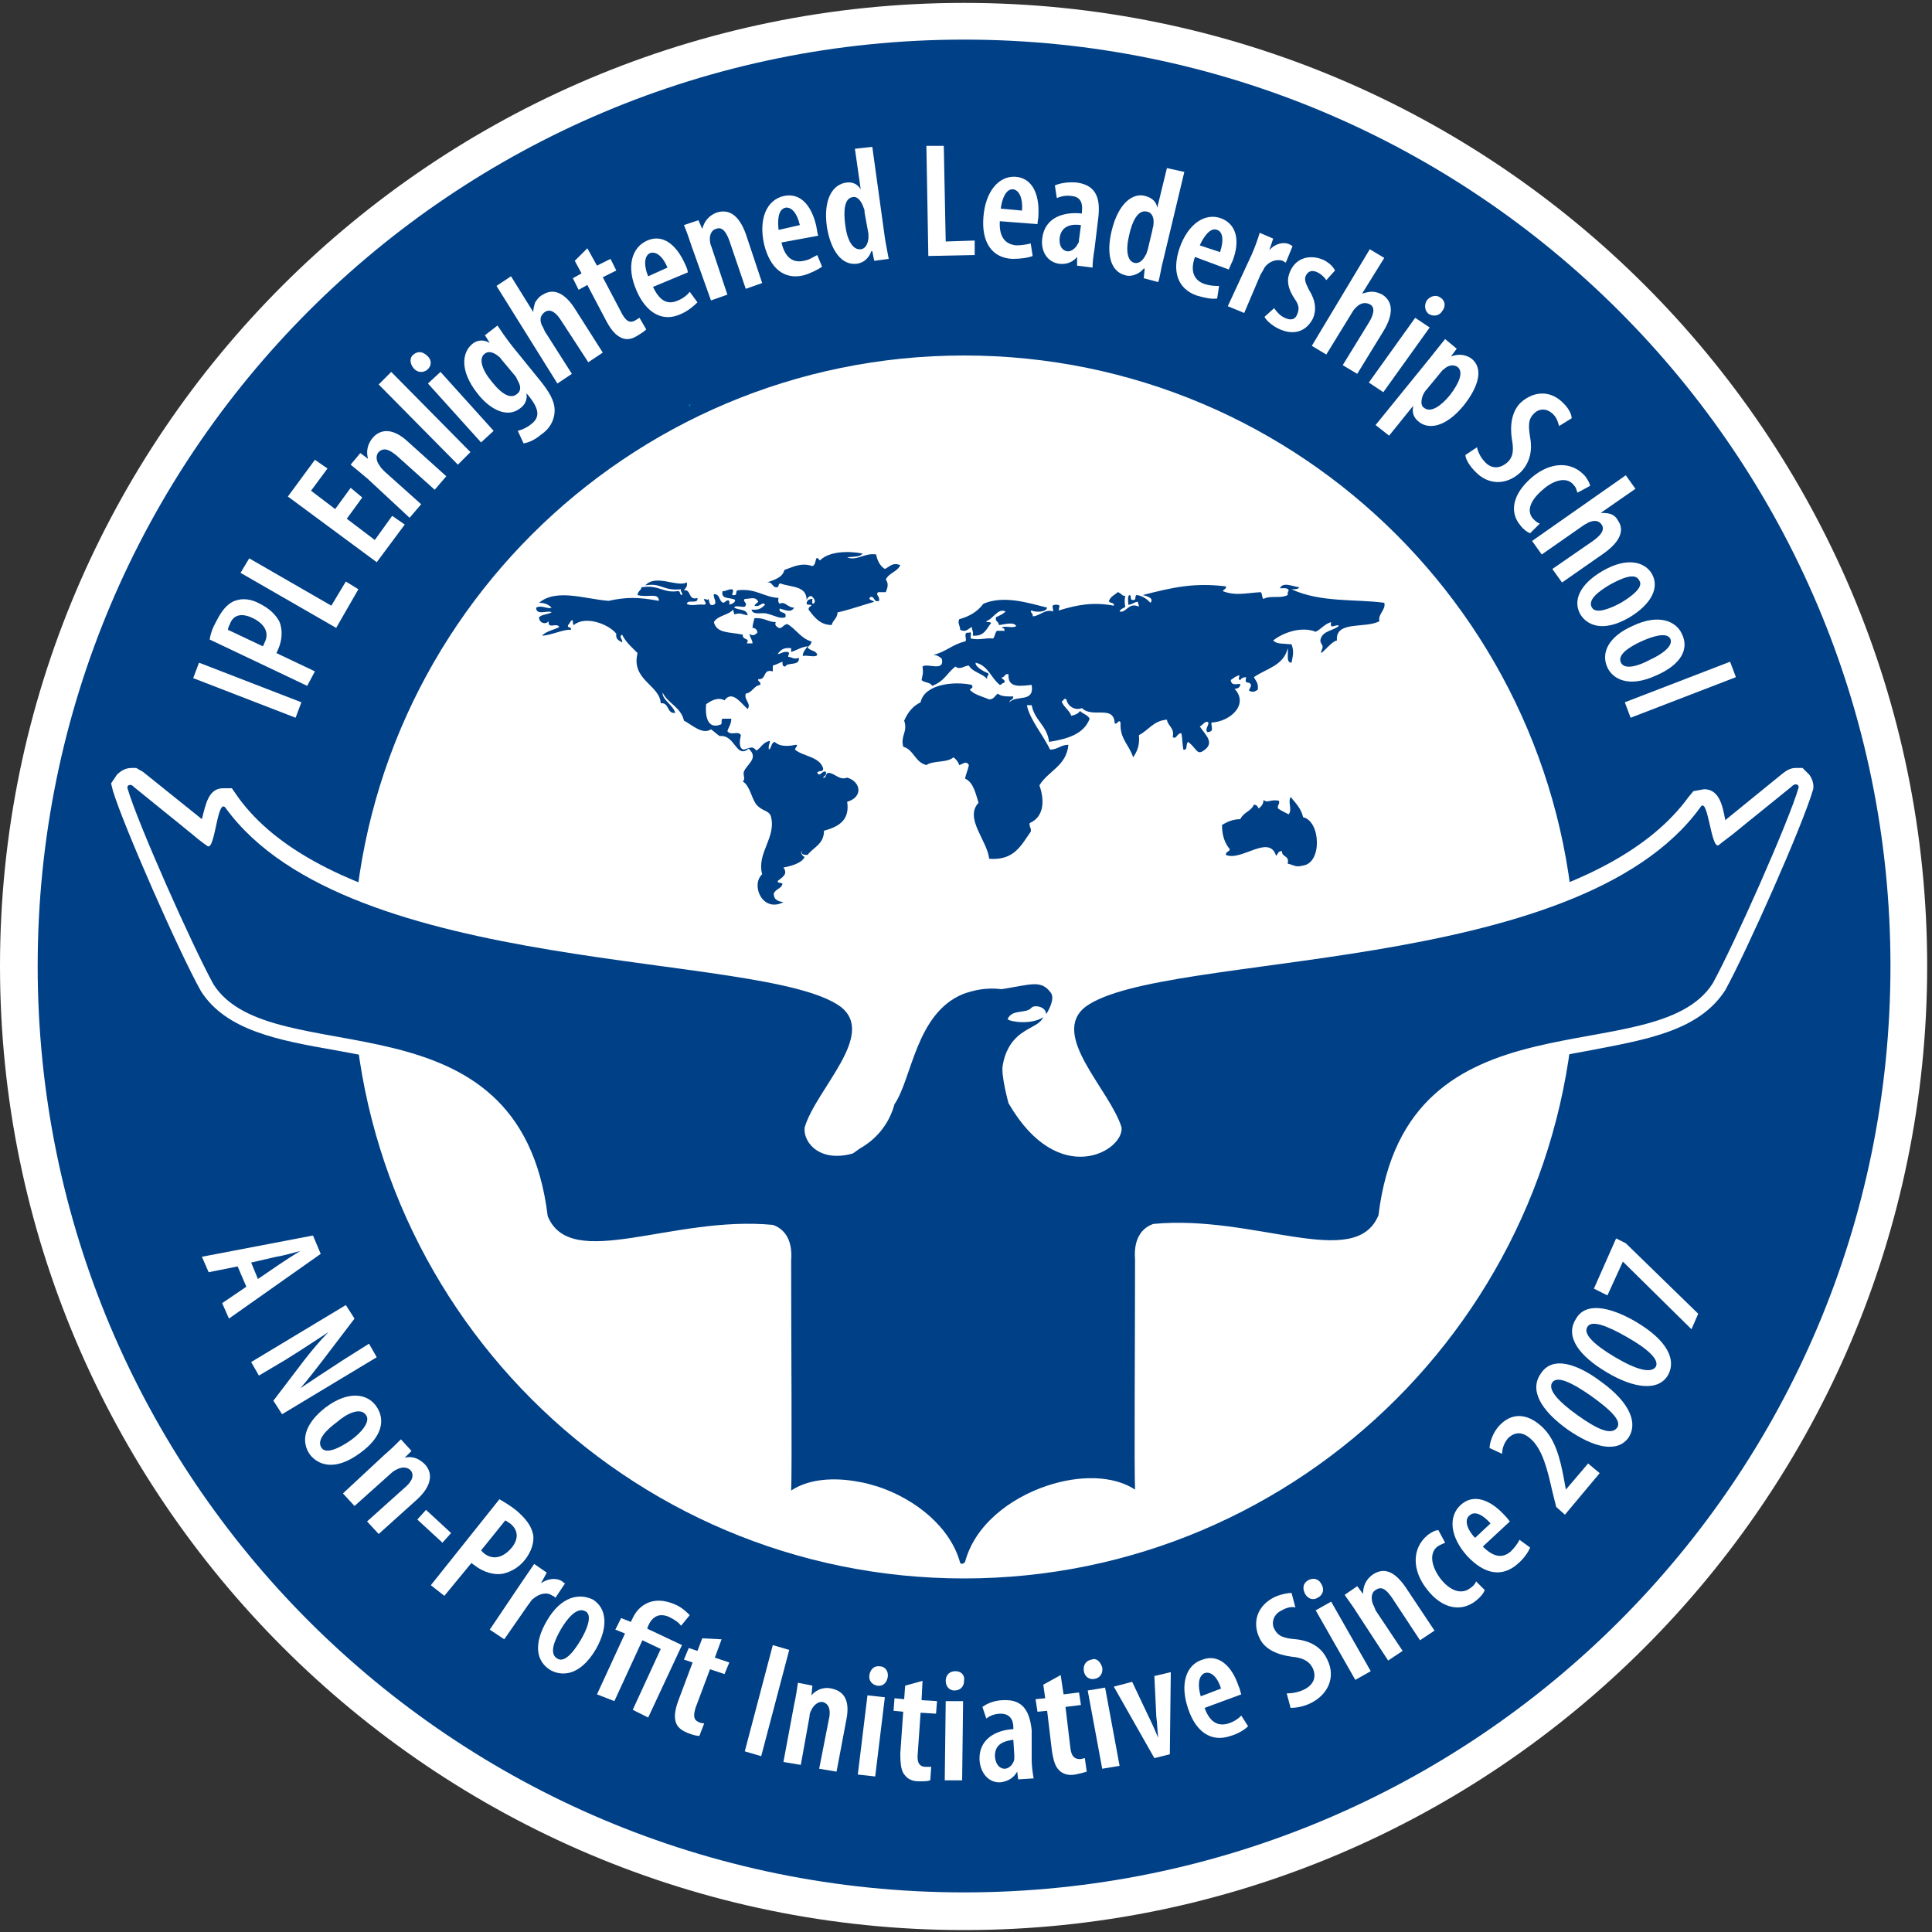 <?xml version="1.0" encoding="utf-8"?>
<!-- Generator: Adobe Illustrator 28.0.0, SVG Export Plug-In . SVG Version: 6.00 Build 0)  -->
<svg version="1.1" id="Layer_1" xmlns="http://www.w3.org/2000/svg" xmlns:xlink="http://www.w3.org/1999/xlink" x="0px" y="0px"
	 viewBox="0 0 200 200" style="enable-background:new 0 0 200 200;" xml:space="preserve">
<rect x="0" y="0" width="200" height="200" fill="#333333" stroke="none"/>
<style type="text/css">
	.st0{fill-rule:evenodd;clip-rule:evenodd;fill:#FFFFFF;}
	.st1{fill-rule:evenodd;clip-rule:evenodd;fill:#004087;}
	.st2{fill:#0088A4;}
	.st3{fill:#FFFFFF;}
	.st4{fill:#004087;}
</style>
<g>
	<path class="st0" d="M99.8,199.8C44.8,199.8,0,155,0,100C0,45,44.8,0.3,99.8,0.3S199.5,45,199.5,100
		C199.5,155,154.8,199.8,99.8,199.8z"/>
	<ellipse transform="matrix(0.707 -0.707 0.707 0.707 -41.508 99.838)" class="st0" cx="99.8" cy="100" rx="95.9" ry="95.9"/>
	<path class="st1" d="M99.8,4.1c-53,0-95.9,42.9-95.9,95.9s42.9,95.9,95.9,95.9s95.9-42.9,95.9-95.9S152.7,4.1,99.8,4.1z
		 M99.8,163.4c-35,0-63.3-28.4-63.3-63.3c0-35,28.4-63.3,63.3-63.3c35,0,63.3,28.4,63.3,63.3C163.1,135,134.7,163.4,99.8,163.4z"/>
	<path class="st2" d="M71.4,42.2c0-0.1,0-0.2,0.1-0.3c-0.1,0-0.1,0-0.2,0C71.4,42,71.4,42.1,71.4,42.2
		C71.4,42.2,71.4,42.2,71.4,42.2C71.4,42.3,71.4,42.2,71.4,42.2"/>
	<g>
		<g>
			<path class="st3" d="M24.6,131.1l-3,0.6l-0.7-1.6l11.5-2.2l0.8,1.9l-9.5,6.7l-0.7-1.6l2.5-1.7L24.6,131.1z M26.7,132.4l2.2-1.5
				c0.6-0.4,1.5-1,2.2-1.4l0,0c-0.8,0.2-1.8,0.5-2.5,0.6l-2.6,0.6L26.7,132.4z"/>
			<path class="st3" d="M26,141l9.8-5.9l0.9,1.4l-3.2,4.2c-0.7,0.9-1.6,2.1-2.4,3l0,0c1.2-0.8,2.7-1.8,4.4-2.9l2.7-1.7l0.8,1.4
				l-9.8,5.9l-0.9-1.4l3.2-4.2c0.7-0.9,1.6-2,2.5-2.9l0,0c-1.1,0.7-2.4,1.6-4.5,2.9l-2.7,1.6L26,141z"/>
			<path class="st3" d="M37.3,150.4c-2.7,2-4.4,1.2-5.2,0.2c-1-1.4-0.6-3.2,1.6-4.9c2.4-1.8,4.3-1.4,5.2-0.2
				C40,147,39.5,148.8,37.3,150.4z M34.9,147.2c-1.1,0.8-2.2,1.9-1.6,2.7c0.5,0.7,2-0.1,3-0.8c1-0.7,2.1-1.9,1.6-2.6
				C37.3,145.6,35.8,146.4,34.9,147.2z"/>
			<path class="st3" d="M39.8,150.6c0.7-0.6,1.2-1.1,1.7-1.6l1.1,1.2l-0.7,0.7l0,0c0.8-0.2,1.5,0.1,2.1,0.7c0.9,1,0.6,2.3-0.8,3.6
				l-4,3.6l-1.2-1.3l3.9-3.5c0.6-0.5,1.1-1.2,0.6-1.8c-0.3-0.3-0.8-0.4-1.4-0.1c-0.2,0.1-0.4,0.2-0.6,0.4l-3.8,3.4l-1.2-1.3
				L39.8,150.6z"/>
			<path class="st3" d="M46.7,158.7l-0.9,1l-2.6-2.4l0.9-1L46.7,158.7z"/>
			<path class="st3" d="M51.7,155.2c0.5,0.3,1.2,0.7,1.8,1.2c0.9,0.8,1.5,1.5,1.7,2.5c0.1,0.8-0.2,1.7-0.8,2.5
				c-0.7,0.9-1.5,1.3-2.3,1.5c-1,0.2-2.1-0.2-2.9-0.8c-0.1-0.1-0.3-0.2-0.4-0.3l-2.8,3.4l-1.4-1.1L51.7,155.2z M49.8,160.5
				c0.1,0.1,0.2,0.2,0.3,0.3c0.9,0.7,1.9,0.5,2.8-0.5c0.7-0.8,0.9-1.8-0.1-2.6c-0.2-0.1-0.4-0.3-0.5-0.3L49.8,160.5z"/>
			<path class="st3" d="M54,163.8c0.4-0.6,0.9-1.3,1.3-1.9l1.3,0.9l-0.6,1.1l0,0c0.7-0.5,1.6-0.6,2.2-0.2c0.1,0.1,0.2,0.2,0.3,0.2
				l-1,1.5c-0.1-0.1-0.2-0.2-0.3-0.2c-0.5-0.4-1.3-0.3-2,0.3c-0.2,0.1-0.3,0.4-0.5,0.6l-2.5,3.6l-1.5-1L54,163.8z"/>
			<path class="st3" d="M61.7,170.7c-1.7,2.9-3.6,2.8-4.7,2.2c-1.5-0.9-1.8-2.7-0.4-5.1c1.5-2.6,3.4-2.9,4.8-2.2
				C62.8,166.5,63,168.4,61.7,170.7z M58.1,168.6c-0.7,1.2-1.3,2.6-0.4,3.1c0.8,0.5,1.8-0.9,2.4-1.9c0.6-1,1.3-2.6,0.5-3
				C59.7,166.3,58.7,167.6,58.1,168.6z"/>
			<path class="st3" d="M61.8,175.4l2.9-6.3l-1-0.4l0.6-1.2l1,0.4l0.2-0.4c0.5-1.1,1.9-2.5,4.4-1.4c0.7,0.3,1.2,0.8,1.5,1.1
				l-0.9,1.1c-0.2-0.3-0.6-0.6-1.2-0.9c-1.1-0.5-1.8,0-2.2,0.9l-0.1,0.3l3.6,1.7l-3.5,7.5l-1.6-0.8l2.9-6.3l-1.9-0.9l-2.9,6.3
				L61.8,175.4z"/>
			<path class="st3" d="M74.7,169.7l-0.7,1.9l1.5,0.5l-0.5,1.2l-1.5-0.5l-1.5,4c-0.3,1-0.1,1.3,0.4,1.5c0.2,0.1,0.4,0.1,0.5,0.1
				l-0.5,1.3c-0.3,0-0.7-0.1-1.2-0.3c-0.5-0.2-1-0.5-1.2-1c-0.2-0.5-0.2-1.2,0.2-2.3l1.5-4l-0.9-0.3l0.5-1.2l0.9,0.3l0.5-1.3
				L74.7,169.7z"/>
			<path class="st3" d="M81.7,170.8l-2.9,11l-1.7-0.5l2.9-11L81.7,170.8z"/>
			<path class="st3" d="M82.2,176.5c0.2-0.9,0.3-1.6,0.4-2.3l1.5,0.3l-0.1,1l0,0c0.5-0.6,1.3-0.9,2.1-0.7c1.4,0.3,1.9,1.4,1.5,3.3
				l-1,5.3l-1.8-0.3l1-5.1c0.2-0.8,0.1-1.6-0.6-1.8c-0.4-0.1-0.9,0.2-1.2,0.8c-0.1,0.2-0.2,0.4-0.2,0.7l-0.9,5l-1.8-0.3L82.2,176.5z
				"/>
			<path class="st3" d="M88.8,183.7l1-8.2l1.8,0.2l-1,8.2L88.8,183.7z M91.9,173.6c-0.1,0.6-0.5,1-1.1,0.9c-0.5-0.1-0.9-0.5-0.8-1.1
				c0.1-0.6,0.5-1,1.1-0.9C91.6,172.5,92,173,91.9,173.6z"/>
			<path class="st3" d="M95.5,174l-0.1,2l1.6,0.1l-0.1,1.3l-1.6-0.1l-0.3,4.3c-0.1,1,0.3,1.3,0.8,1.3c0.2,0,0.4,0,0.6,0l-0.1,1.4
				c-0.3,0.1-0.7,0.1-1.2,0.1c-0.6,0-1.1-0.2-1.4-0.6c-0.4-0.4-0.5-1.1-0.5-2.3l0.3-4.3l-1-0.1l0.1-1.3l1,0.1l0.1-1.4L95.5,174z"/>
			<path class="st3" d="M97.8,184.3l0.1-8.2l1.8,0l-0.1,8.2L97.8,184.3z M99.8,174c0,0.6-0.4,1-1,1c-0.5,0-0.9-0.4-0.9-1
				c0-0.6,0.4-1,1-1C99.5,173,99.9,173.4,99.8,174z"/>
			<path class="st3" d="M106.8,182.2c0,0.6,0.1,1.3,0.2,1.9l-1.6,0.1l-0.1-0.8l0,0c-0.4,0.7-1,1-1.7,1.1c-1.2,0.1-2.1-0.9-2.2-2.3
				c-0.1-2.1,1.6-3.1,3.5-3.2l0-0.2c0-0.8-0.4-1.4-1.3-1.4c-0.6,0-1.1,0.2-1.5,0.5l-0.4-1.2c0.4-0.3,1.2-0.7,2.2-0.7
				c2.1-0.1,2.7,1.3,2.9,3.1L106.8,182.2z M104.9,180.1c-0.7,0.1-2,0.3-1.9,1.8c0.1,0.9,0.6,1.2,1,1.2c0.4,0,0.9-0.4,1-1
				c0-0.1,0-0.3,0-0.4L104.9,180.1z"/>
			<path class="st3" d="M109.8,173.4l0.3,2l1.6-0.2l0.2,1.3l-1.6,0.2l0.5,4.2c0.1,1,0.5,1.2,1,1.2c0.2,0,0.4-0.1,0.5-0.1l0.2,1.4
				c-0.3,0.1-0.7,0.2-1.2,0.3c-0.6,0.1-1.1,0-1.5-0.3c-0.5-0.4-0.7-0.9-0.9-2.1l-0.5-4.2l-1,0.1l-0.2-1.3l1-0.1l-0.2-1.4
				L109.8,173.4z"/>
			<path class="st3" d="M114.1,172.6c0.1,0.6-0.2,1.1-0.8,1.2c-0.5,0.1-1-0.2-1.1-0.8c-0.1-0.6,0.2-1.1,0.8-1.2
				C113.5,171.6,113.9,172,114.1,172.6z M114.1,183.1l-1.5-8.1l1.8-0.3l1.5,8.1L114.1,183.1z"/>
			<path class="st3" d="M117.2,174.1l1.8,3.8c0.3,0.6,0.6,1.3,0.9,2l0,0c-0.1-0.8-0.1-1.5-0.2-2.2l-0.2-4.2l1.7-0.4l-0.1,8.5
				l-1.6,0.4l-4.2-7.4L117.2,174.1z"/>
			<path class="st3" d="M124.7,176.8c0.6,1.7,1.6,1.9,2.5,1.6c0.6-0.2,1-0.5,1.3-0.8l0.7,1.1c-0.4,0.4-1.1,0.8-1.8,1
				c-2,0.7-3.6-0.4-4.4-2.8c-0.9-2.6-0.2-4.6,1.5-5.1c1.6-0.6,3,0.6,3.7,2.7c0.2,0.4,0.2,0.7,0.3,0.9L124.7,176.8z M126.4,174.8
				c-0.4-1.3-1.1-1.8-1.7-1.6c-0.7,0.3-0.7,1.4-0.4,2.4L126.4,174.8z"/>
			<path class="st3" d="M133.2,175.3c0.5,0,1.2-0.1,1.8-0.4c1-0.5,1.3-1.3,0.9-2.2c-0.4-0.8-1.1-1.1-2.2-1.2
				c-1.5-0.2-2.8-0.8-3.3-1.9c-0.8-1.6-0.3-3.4,1.6-4.3c0.7-0.3,1.4-0.4,1.7-0.4l0.4,1.5c-0.4-0.1-0.9,0-1.4,0.3
				c-0.9,0.4-1.1,1.3-0.8,1.9c0.4,0.8,1,1,2.3,1.1c1.7,0.2,2.7,1,3.2,2.1c0.9,1.8,0.1,3.6-1.7,4.5c-0.8,0.4-1.6,0.5-2.1,0.5
				L133.2,175.3z"/>
			<path class="st3" d="M136.8,164c0.3,0.5,0.2,1.1-0.4,1.4c-0.5,0.3-1,0.1-1.3-0.4c-0.3-0.6-0.2-1.1,0.3-1.4
				C135.9,163.3,136.5,163.4,136.8,164z M140.3,173.9l-4.1-7.2l1.6-0.9l4.1,7.2L140.3,173.9z"/>
			<path class="st3" d="M140.5,167c-0.5-0.8-0.9-1.3-1.3-1.9l1.3-0.9l0.6,0.8l0,0c0-0.8,0.3-1.5,1-2c1.2-0.8,2.3-0.3,3.4,1.3l3,4.5
				l-1.5,1l-2.9-4.4c-0.5-0.7-1-1.3-1.7-0.8c-0.4,0.2-0.5,0.8-0.3,1.4c0.1,0.2,0.2,0.4,0.3,0.7l2.8,4.2l-1.5,1L140.5,167z"/>
			<path class="st3" d="M153.7,164.6c-0.1,0.3-0.4,0.7-0.9,1.1c-1.5,1.2-3.5,0.9-5.1-1.2c-1.5-1.9-1.6-4.2,0.1-5.6
				c0.4-0.3,0.8-0.5,1.1-0.5l0.7,1.3c-0.2,0.1-0.5,0.2-0.8,0.4c-0.9,0.7-0.6,2.1,0.3,3.3c1,1.3,2.2,1.7,3.1,1
				c0.3-0.2,0.5-0.4,0.6-0.7L153.7,164.6z"/>
			<path class="st3" d="M153.5,160.1c1.3,1.3,2.2,1.1,2.9,0.5c0.4-0.4,0.7-0.8,0.9-1.2l1.1,0.8c-0.2,0.5-0.7,1.2-1.3,1.7
				c-1.6,1.4-3.4,1.1-5.2-0.8c-1.8-2-2-4.1-0.7-5.3c1.3-1.2,3-0.6,4.5,1c0.3,0.3,0.5,0.6,0.6,0.7L153.5,160.1z M154.3,157.7
				c-0.9-1-1.7-1.3-2.2-0.8c-0.6,0.5-0.1,1.6,0.6,2.3L154.3,157.7z"/>
			<path class="st3" d="M162,156.8l-0.9-0.8l-0.4-1.6c-0.5-2.2-1-4.4-2.3-5.5c-0.8-0.7-1.6-0.7-2.3,0c-0.5,0.6-0.6,1.2-0.6,1.6
				l-1.3-0.6c0-0.5,0.3-1.5,0.9-2.2c1.4-1.6,3-1.3,4.3-0.2c1.6,1.3,2.1,3.5,2.5,5.6l0.2,1.1l0,0l2.3-2.7l1.2,1L162,156.8z"/>
			<path class="st3" d="M165.7,143c3.2,2.3,3.8,4.4,2.9,5.8c-1.2,1.7-3.7,1-6.3-0.8c-2.8-2-4-4.1-2.8-5.8
				C160.7,140.3,163.3,141.2,165.7,143z M163.3,146.5c2.1,1.5,3.5,2.1,4.1,1.3c0.5-0.7-0.6-1.8-2.7-3.3c-2-1.4-3.5-2.1-4-1.4
				C160.2,143.8,161.2,145,163.3,146.5z"/>
			<path class="st3" d="M169.3,136.8c3.4,2,4.2,4,3.4,5.5c-1,1.8-3.6,1.4-6.3-0.2c-2.9-1.7-4.4-3.7-3.3-5.5
				C164.1,134.7,166.7,135.3,169.3,136.8z M167.2,140.5c2.2,1.3,3.7,1.7,4.2,1c0.4-0.7-0.7-1.8-3-3.1c-2.1-1.2-3.7-1.8-4.1-1
				C163.9,138.1,165,139.2,167.2,140.5z"/>
			<path class="st3" d="M167.3,128.2l1,0.5l7.5,7.3l-0.7,1.6l-7.1-7l0,0l-1.6,3.5l-1.4-0.7L167.3,128.2z"/>
		</g>
	</g>
	<g>
		<path class="st3" d="M20.6,68.6l10.6,4.1l-0.6,1.6l-10.6-4.1L20.6,68.6z"/>
		<path class="st3" d="M21.7,66.2c0.1-0.6,0.3-1.2,0.7-1.9c0.5-1,1.1-1.8,1.9-2.1c0.8-0.3,1.7-0.2,2.6,0.3c1,0.5,1.6,1.1,2,1.8
			c0.4,0.9,0.3,2-0.1,2.9c-0.1,0.2-0.1,0.3-0.2,0.4l4,1.9L31.8,71L21.7,66.2z M27.2,66.9c0.1-0.1,0.1-0.2,0.2-0.4
			c0.5-1,0-1.9-1.2-2.5c-1-0.5-2-0.5-2.4,0.6c-0.1,0.2-0.2,0.4-0.2,0.6L27.2,66.9z"/>
		<path class="st3" d="M24.9,59.3l0.9-1.5l8.5,4.9l1.5-2.5l1.3,0.8l-2.3,4L24.9,59.3z"/>
		<path class="st3" d="M37.5,51.5l-1.6,2.2l2.9,2.2l1.8-2.5l1.3,0.9L39,58.2l-9.2-6.8l2.8-3.8l1.3,0.9l-1.7,2.3l2.5,1.9l1.6-2.2
			L37.5,51.5z"/>
		<path class="st3" d="M38.1,49.6c-0.7-0.6-1.2-1-1.8-1.5l1-1.2l0.8,0.6l0,0c-0.2-0.7-0.1-1.5,0.5-2.2c0.9-1,2.2-0.9,3.6,0.4l4,3.6
			l-1.2,1.4l-3.9-3.5c-0.6-0.5-1.3-1-1.9-0.4c-0.3,0.3-0.3,0.9,0.1,1.4c0.1,0.2,0.3,0.4,0.5,0.6l3.8,3.4l-1.2,1.4L38.1,49.6z"/>
		<path class="st3" d="M39.2,39.8l1.3-1.3l8.2,8.3l-1.3,1.3L39.2,39.8z"/>
		<path class="st3" d="M44.3,36.9c0.4,0.4,0.4,1-0.1,1.4c-0.4,0.3-1,0.3-1.4-0.2c-0.4-0.5-0.4-1.1,0-1.4
			C43.3,36.3,43.8,36.4,44.3,36.9z M49.8,45.8l-5.5-6.1l1.3-1.2l5.5,6.1L49.8,45.8z"/>
		<path class="st3" d="M56,39.5c1.2,1.5,1.5,2.4,1.4,3.3c-0.1,0.8-0.5,1.6-1.4,2.2c-0.6,0.5-1.2,0.8-1.8,0.9l-0.6-1.3
			c0.4-0.1,0.9-0.3,1.4-0.7c0.9-0.7,0.8-1.5-0.1-2.7l-0.4-0.5l0,0c0.1,0.6-0.1,1.2-0.7,1.6c-1.3,1-3.1,0.1-4.4-1.6
			c-1.8-2.3-1.6-4.2-0.5-5.1c0.6-0.5,1.3-0.4,1.8-0.1l0,0l-0.5-0.8l1.3-1c0.4,0.6,0.8,1.2,1.5,2.1L56,39.5z M51.9,37.2
			c-0.1-0.2-0.3-0.3-0.4-0.4c-0.4-0.3-0.9-0.5-1.3-0.2c-0.7,0.5-0.3,1.7,0.7,2.9c1.1,1.4,2,1.8,2.6,1.3c0.3-0.2,0.5-0.6,0.2-1.2
			c-0.1-0.2-0.2-0.4-0.3-0.6L51.9,37.2z"/>
		<path class="st3" d="M51.4,29.6l1.5-1l2.3,3.7l0,0c0-0.3,0.1-0.7,0.2-1c0.2-0.3,0.4-0.6,0.8-0.8c1.1-0.7,2.3-0.2,3.4,1.6l2.8,4.4
			l-1.5,1l-2.8-4.3c-0.5-0.8-1.1-1.3-1.7-0.9c-0.4,0.3-0.6,0.7-0.3,1.4c0.1,0.1,0.2,0.4,0.3,0.6l2.8,4.4l-1.5,1L51.4,29.6z"/>
		<path class="st3" d="M60.8,25.7l1,1.8l1.4-0.7l0.6,1.2l-1.4,0.7l2,3.8c0.5,0.9,0.9,0.9,1.3,0.7c0.2-0.1,0.3-0.2,0.5-0.3l0.7,1.2
			c-0.2,0.2-0.5,0.4-1,0.7c-0.5,0.3-1,0.4-1.5,0.2c-0.5-0.2-1-0.6-1.6-1.7l-2-3.8L59.9,30l-0.6-1.2l0.9-0.5l-0.7-1.3L60.8,25.7z"/>
		<path class="st3" d="M67.6,29.7c0.8,1.7,1.7,1.8,2.6,1.4c0.5-0.2,1-0.6,1.2-0.9l0.8,1.1c-0.4,0.4-1,0.9-1.7,1.2
			c-1.9,0.9-3.6-0.1-4.6-2.4c-1.1-2.5-0.5-4.5,1.1-5.2c1.6-0.7,3,0.4,3.9,2.4c0.2,0.4,0.3,0.7,0.3,0.9L67.6,29.7z M69.1,27.7
			c-0.5-1.2-1.2-1.7-1.8-1.5c-0.7,0.3-0.6,1.5-0.2,2.4L69.1,27.7z"/>
		<path class="st3" d="M71.6,25.5c-0.3-0.9-0.5-1.5-0.8-2.2l1.5-0.5l0.4,0.9l0,0c0.2-0.8,0.7-1.4,1.5-1.7c1.3-0.4,2.3,0.3,3,2.2
			l1.7,5.1l-1.7,0.6l-1.7-5c-0.3-0.8-0.7-1.5-1.4-1.2c-0.4,0.1-0.7,0.6-0.6,1.3c0,0.2,0.1,0.4,0.2,0.7l1.6,4.8l-1.7,0.6L71.6,25.5z"
			/>
		<path class="st3" d="M80.9,25.1c0.4,1.8,1.4,2.1,2.3,1.9c0.6-0.1,1-0.4,1.4-0.6l0.5,1.2c-0.4,0.3-1.2,0.7-1.9,0.9
			c-2.1,0.5-3.5-0.8-4.1-3.2c-0.6-2.7,0.3-4.6,2-5c1.7-0.4,2.9,0.9,3.4,3.1c0.1,0.5,0.1,0.7,0.2,1L80.9,25.1z M82.8,23.3
			c-0.3-1.3-0.9-1.9-1.5-1.8c-0.8,0.2-0.8,1.4-0.7,2.3L82.8,23.3z"/>
		<path class="st3" d="M90.3,15.2l1.3,9.4c0.1,0.7,0.3,1.6,0.4,2.2L90.5,27l-0.2-1l-0.1,0c-0.2,0.6-0.7,1.2-1.5,1.3
			c-1.6,0.2-2.7-1.4-3.1-3.8c-0.4-2.9,0.6-4.4,2-4.6c0.7-0.1,1.2,0.2,1.5,0.7l0,0l-0.6-4.2L90.3,15.2z M89.5,22c0-0.2,0-0.3-0.1-0.5
			c-0.2-0.6-0.6-1.2-1.1-1.1c-0.9,0.1-1,1.4-0.8,2.9c0.2,1.6,0.8,2.6,1.6,2.5c0.3,0,0.7-0.3,0.8-1.1c0-0.2,0-0.3,0-0.5L89.5,22z"/>
		<path class="st3" d="M95.9,15.1l1.8,0l0.2,9.9l3-0.1l0,1.5l-4.8,0.1L95.9,15.1z"/>
		<path class="st3" d="M103.5,22.9c-0.1,1.8,0.7,2.4,1.7,2.5c0.6,0,1.1-0.1,1.5-0.2l0.2,1.3c-0.5,0.2-1.3,0.3-2.1,0.3
			c-2.1-0.1-3.2-1.7-3-4.3c0.2-2.7,1.6-4.3,3.3-4.2c1.7,0.1,2.5,1.7,2.4,3.9c0,0.5-0.1,0.7-0.1,1L103.5,22.9z M105.8,21.8
			c0.1-1.3-0.3-2.1-0.9-2.2c-0.8-0.1-1.2,1.1-1.3,2L105.8,21.8z"/>
		<path class="st3" d="M113.3,25.8c-0.1,0.6-0.2,1.3-0.2,1.9l-1.6-0.2l0-0.9l0,0c-0.5,0.6-1.2,0.8-1.9,0.7c-1.2-0.2-1.9-1.3-1.7-2.7
			c0.3-2.1,2.2-2.7,4.1-2.5l0-0.2c0.1-0.8-0.1-1.5-1-1.6c-0.6-0.1-1.1,0-1.6,0.2l-0.2-1.3c0.4-0.2,1.3-0.4,2.3-0.3
			c2.1,0.3,2.4,1.8,2.2,3.6L113.3,25.8z M111.9,23.3c-0.7-0.1-2-0.1-2.2,1.3c-0.1,0.9,0.3,1.3,0.7,1.4c0.4,0.1,0.9-0.2,1.2-0.8
			c0.1-0.1,0.1-0.3,0.1-0.4L111.9,23.3z"/>
		<path class="st3" d="M122.6,17.8l-2.2,9.2c-0.2,0.7-0.3,1.6-0.5,2.2l-1.5-0.4l0.1-1l-0.1,0c-0.4,0.5-1.2,0.9-1.9,0.7
			c-1.6-0.4-2-2.3-1.4-4.7c0.7-2.8,2.2-3.9,3.5-3.5c0.7,0.2,1.1,0.6,1.2,1.2l0,0l1-4.1L122.6,17.8z M119.3,23.8
			c0-0.2,0.1-0.3,0.1-0.5c0.1-0.7-0.1-1.3-0.7-1.4c-0.9-0.2-1.5,1-1.8,2.4c-0.4,1.6-0.2,2.7,0.5,2.9c0.3,0.1,0.8,0,1.2-0.8
			c0.1-0.1,0.1-0.3,0.2-0.5L119.3,23.8z"/>
		<path class="st3" d="M123.7,26.6c-0.6,1.7,0.1,2.5,1,2.8c0.6,0.2,1.1,0.2,1.5,0.2l-0.2,1.3c-0.6,0.1-1.4-0.1-2.1-0.3
			c-2-0.7-2.6-2.5-1.8-4.9c0.9-2.6,2.7-3.7,4.3-3.1c1.6,0.6,2,2.3,1.2,4.4c-0.2,0.4-0.3,0.7-0.4,0.9L123.7,26.6z M126.3,26.1
			c0.4-1.2,0.3-2.1-0.3-2.3c-0.7-0.3-1.4,0.7-1.8,1.6L126.3,26.1z"/>
		<path class="st3" d="M129.6,26.3c0.3-0.7,0.6-1.5,0.8-2.2l1.4,0.6l-0.4,1.2l0,0c0.6-0.7,1.5-0.9,2.1-0.6c0.2,0.1,0.2,0.1,0.3,0.2
			l-0.7,1.7c-0.1-0.1-0.2-0.1-0.3-0.2c-0.6-0.2-1.4,0-1.9,0.7c-0.1,0.2-0.2,0.4-0.4,0.7l-1.7,4l-1.7-0.7L129.6,26.3z"/>
		<path class="st3" d="M131.9,31.9c0.2,0.3,0.6,0.8,1.1,1c0.6,0.3,1.1,0.2,1.3-0.4c0.2-0.5,0.2-0.9-0.3-1.6
			c-0.8-1.2-0.8-2.1-0.4-2.9c0.6-1.3,2-1.7,3.4-1.1c0.6,0.3,1,0.7,1.2,1.1l-0.9,1c-0.2-0.3-0.5-0.6-0.9-0.8c-0.6-0.3-1-0.1-1.2,0.3
			c-0.2,0.4-0.1,0.7,0.3,1.5c0.7,1.1,0.8,2.1,0.4,3c-0.8,1.5-2.2,1.7-3.6,1c-0.6-0.3-1.2-0.8-1.4-1.2L131.9,31.9z"/>
		<path class="st3" d="M141.8,25.8l1.5,0.9l-2.3,3.7l0,0c0.3-0.1,0.7-0.2,1-0.2c0.4,0,0.7,0.1,1.1,0.3c1.1,0.7,1.2,2,0.1,3.8
			l-2.7,4.4l-1.5-0.9l2.7-4.4c0.5-0.8,0.7-1.6,0.1-1.9c-0.4-0.2-0.9-0.2-1.4,0.3c-0.1,0.1-0.3,0.3-0.4,0.5l-2.7,4.4l-1.5-0.9
			L141.8,25.8z"/>
		<path class="st3" d="M141.7,39.6l4.8-6.7l1.5,1l-4.8,6.7L141.7,39.6z M149.3,32.2c-0.3,0.5-0.9,0.6-1.4,0.3
			c-0.4-0.3-0.5-0.9-0.2-1.4c0.4-0.5,1-0.6,1.4-0.3C149.6,31.1,149.7,31.7,149.3,32.2z"/>
		<path class="st3" d="M148,37.1c0.7-0.9,1.2-1.5,1.6-2l1.2,1l-0.6,0.8l0,0c0.8-0.3,1.5-0.2,2.1,0.2c1.3,1,0.8,2.9-0.8,4.9
			c-1.9,2.3-3.7,2.5-4.7,1.6c-0.6-0.5-0.6-1.1-0.5-1.6l0,0l-2.5,3.1l-1.4-1.1L148,37.1z M147.7,40.3c-0.2,0.2-0.3,0.4-0.4,0.6
			c-0.3,0.8-0.1,1.2,0.1,1.3c0.7,0.6,1.8-0.2,2.7-1.3c1-1.3,1.4-2.4,0.8-2.9c-0.4-0.3-1-0.2-1.4,0.2c-0.2,0.1-0.3,0.3-0.4,0.4
			L147.7,40.3z"/>
		<path class="st3" d="M152.9,46.3c0.1,0.5,0.4,1.1,0.8,1.5c0.7,0.8,1.6,0.7,2.3,0.1c0.7-0.6,0.7-1.4,0.5-2.5
			c-0.2-1.4,0-2.8,0.9-3.7c1.3-1.2,3.1-1.4,4.5,0.1c0.5,0.5,0.8,1.1,0.8,1.5l-1.3,0.8c-0.1-0.3-0.2-0.8-0.6-1.2
			c-0.7-0.7-1.5-0.6-2-0.1c-0.6,0.6-0.6,1.2-0.4,2.5c0.3,1.6-0.2,2.8-1,3.6c-1.5,1.4-3.4,1.3-4.7-0.1c-0.6-0.6-1-1.3-1-1.7
			L152.9,46.3z"/>
		<path class="st3" d="M158.4,55.2c-0.3-0.1-0.7-0.4-1-0.8c-1.2-1.4-0.8-3.3,1.2-5c1.9-1.6,4.1-1.7,5.5-0.1c0.3,0.4,0.5,0.8,0.5,1
			l-1.3,0.7c-0.1-0.2-0.1-0.5-0.4-0.8c-0.7-0.9-2.1-0.5-3.2,0.5c-1.3,1.1-1.7,2.2-1,3c0.2,0.2,0.4,0.4,0.7,0.5L158.4,55.2z"/>
		<path class="st3" d="M168.3,49.2l1,1.4l-3.6,2.5l0,0c0.3,0,0.7,0,1,0.1c0.3,0.1,0.6,0.3,0.8,0.7c0.7,1,0.2,2.2-1.5,3.4l-4.3,3
			l-1-1.4l4.2-2.9c0.7-0.5,1.3-1.1,0.9-1.7c-0.3-0.4-0.7-0.5-1.4-0.2c-0.1,0.1-0.4,0.2-0.5,0.3l-4.3,3l-1-1.4L168.3,49.2z"/>
		<path class="st3" d="M168.7,63.9c-2.9,1.7-4.5,0.7-5.1-0.3c-0.8-1.4-0.1-3.1,2.3-4.5c2.6-1.5,4.4-0.9,5.1,0.3
			C171.8,60.8,171,62.5,168.7,63.9z M166.7,60.5c-1.2,0.7-2.4,1.6-1.9,2.4c0.4,0.7,1.9,0.1,3-0.5c1-0.6,2.4-1.6,1.9-2.3
			C169.3,59.2,167.8,59.9,166.7,60.5z"/>
		<path class="st3" d="M171.5,69.9c-3,1.4-4.6,0.3-5.1-0.8c-0.7-1.5,0.1-3.2,2.6-4.3c2.7-1.3,4.5-0.5,5.1,0.8
			C174.9,67.2,174,68.8,171.5,69.9z M169.9,66.4c-1.3,0.6-2.5,1.4-2.1,2.2c0.4,0.8,1.9,0.3,3-0.3c1.1-0.5,2.5-1.4,2.1-2.2
			C172.5,65.4,171,65.9,169.9,66.4z"/>
		<path class="st3" d="M179.1,68.5l0.6,1.6l-10.9,4.2l-0.6-1.6L179.1,68.5z"/>
	</g>
	<g>
		<g>
			<path class="st3" d="M92,62.1h0.3l0.2-0.6c0.1-0.2,0.4-0.9,0.2-1.5c0.1,0,0.1-0.1,0.2-0.1c0.4-0.2,0.9-0.6,1.1-1.2l0.3-0.9
				l-0.9-0.3c-0.3-0.1-0.5-0.1-0.7-0.1c-0.4,0-0.8,0.1-1,0.3c-0.1-0.1-0.1-0.3-0.2-0.5l-0.1-0.6l-0.6-0.1c-0.2,0-0.3,0-0.5,0
				c-0.1,0-0.3,0-0.4,0l-0.5-0.1c-0.6-0.1-1.2-0.2-1.8-0.2c-1.2,0-2.1,0.2-2.9,0.7c-0.1,0-0.2,0-0.3,0c-0.1,0-0.2,0-0.3,0l-0.5,0.1
				c0,0-0.2,0.5-0.2,0.5c-0.1,0-0.3,0-0.4,0c-0.7,0-1.3,0.2-1.8,0.4c-0.2,0.1-0.3,0.1-0.5,0.2l-0.5,0.1l-0.1,0.5
				c-0.1,0.2-0.3,0.3-0.9,0.5c-0.1,0-0.2,0.1-0.4,0.1l0.4,1.4c0,0-0.1,0-0.1,0c-0.6-0.2-1.3-0.5-2.2-0.5c-0.3,0-0.5,0-0.8,0.1
				l-0.1-0.1l-0.4,0c-0.1,0-0.1,0-0.1,0c-0.4,0-0.7,0.1-0.9,0.2c-0.1,0-0.1,0.1-0.1,0.1l-0.7,0l0,0.2c-0.1,0-0.1,0-0.2,0l-0.7,0
				l-0.1,0.3l-0.5-0.3L72.5,61l-0.4,0.1c0-0.1-0.1-0.2-0.2-0.2c0-0.2,0-0.3,0-0.6l-0.2-1.1l-1,0.5c0,0-0.1,0-0.2,0
				c-0.3,0-0.6-0.1-1-0.1c-0.5-0.1-1-0.2-1.5-0.2c-0.8,0-1.4,0.3-1.9,0.7l-0.5,0.1l-0.1,0.5c0,0-0.1,0.1-0.1,0.1l-0.3,0.3
				c-0.7,0-1.4,0.1-2.2,0.3c-0.5-0.1-1-0.1-1.5-0.2c-1-0.2-2-0.3-3-0.3c-1.4,0-2.4,0.3-3.2,1l-1.7,1.4l1.1,0.1
				c0.1,0.3,0.2,0.5,0.3,0.7l0,0.1c0,0.5,0.3,0.9,0.7,1.2L53.8,67l2.4-0.1c0.6,0,1.2-0.2,1.8-0.4c0.4-0.1,0.9-0.3,1.2-0.3l0.7,0
				c0,0,0.2-0.7,0.2-0.7l0.1-0.1c0.2-0.2,0.5-0.2,0.8-0.2c0.8,0,1.7,0.4,2.2,0.8c0.1,0.8,0.8,1.1,1,1.3l0.1,0.1l0.9,0.5
				c0.1,0.1,0.1,0.1,0.2,0.2c-0.2,1.8,0.8,2.8,1.6,3.6c0.5,0.6,0.9,0.9,0.9,1.3l0.1,0.9l0.8-0.1c0,0,0,0,0,0c0.2,0.3,0.5,1,1.5,1
				c0,0,0.1,0,0.1,0l0.1,0.5l0.4,0.2c0.1,0.1,0.3,0.2,0.5,0.3c0.6,0.4,1.3,0.8,2.1,0.8c0.1,0,0.3,0,0.4,0c0.2,0.1,0.3,0.3,0.4,0.4
				l0.4,0.3l0.4,0c0.2,0,0.4,0.2,0.7,0.6c0.3,0.4,0.7,0.9,1.4,1c-0.2,0.3-0.4,0.6-0.6,1c-0.1,0.3-0.1,0.6,0,0.7l-0.7,0.6l1,0.7
				c0.2,0.1,0.4,0.6,0.6,1c0.2,0.5,0.4,1,0.8,1.4c0.4,0.4,0.7,0.5,1,0.7c0.1,0,0.1,0.1,0.2,0.1c0.2,0.8-0.1,1.6-0.4,2.4
				c-0.4,0.9-0.8,1.9-0.6,3.1c-0.5,0.7-0.5,1.6-0.2,2.5c0.4,1.1,1.3,1.7,2.4,1.7c0.4,0,0.9-0.1,1.3-0.3l2.2-1.1l-2.4-0.6
				c0.2-0.2,0.4-0.5,0.5-0.9l0.1-0.3l-0.1-0.2c0.1-0.2,0.3-0.4,0.3-0.7c0.6-0.2,1.4-0.6,1.8-1.2l0.2,0l0.2-0.3
				c0.1-0.2,0.3-0.3,0.5-0.5c0.5-0.4,1.1-0.9,1.3-1.9c1.1-0.4,2.5-1.1,2.5-3.2c0.6-0.5,1-1.1,0.9-1.9c-0.1-1-0.8-1.8-1.9-2.1
				l-0.3-0.1l-0.3,0.1c0,0-0.1,0-0.1,0c0,0-0.2-0.1-0.3-0.2c-0.2-0.1-0.6-0.3-1-0.4c-0.4-1.1-1.4-1.4-2.2-1.7
				c-0.1-0.1-0.3-0.1-0.4-0.2c0-0.1,0-0.3-0.1-0.4c-0.1-0.3-0.4-0.5-0.8-0.6l-0.1,0l-0.1,0c-0.2,0-0.5,0.1-0.9,0.1
				c-0.3,0-0.4-0.1-0.4-0.1L80.7,76l0-0.4l-1.2,0.2c-0.7,0.1-1.1,0.5-1.4,0.8c-0.1,0-0.2-0.1-0.4-0.1c-0.1,0-0.2,0-0.2,0
				c0-0.1,0-0.1,0-0.2l0.1-0.4l-0.2-0.4c-0.1-0.2-0.4-0.5-0.9-0.6c0-0.2,0.1-0.3,0.1-0.5v-0.5c0.1,0.1,0.1,0.1,0.2,0.1l0.8,0.7
				l0.6-0.9c0.4-0.7,0.2-1.3,0-1.6c0.1-0.1,0.3-0.2,0.4-0.3c0.1-0.1,0.2-0.2,0.2-0.2l0.6-0.1l0.1-0.6c0-0.1,0-0.3,0-0.4
				c0.1-0.1,0.2-0.2,0.2-0.3l1.1,0.3v-0.9c0.1,0,0.2,0.1,0.3,0.1l0.7,0.1l0.1-0.4c0,0,0,0,0,0c0.4,0,0.9-0.1,1.2-0.6
				c0.1-0.1,0.1-0.2,0.2-0.3c0.2,0,0.3,0,0.5,0c0.2,0,0.8,0,1.2-0.5l0.3-0.3l-0.1-0.4c-0.1-0.4-0.4-0.7-0.6-0.9c0-0.1,0-0.2,0-0.3
				l0-0.8l-0.7-0.2c-0.4-0.1-0.7-0.4-1.1-0.7l0.5-0.7c0.6,0.8,1.4,1.5,2.8,1.6l0.7,0l0.2-0.7c0,0,0.1-0.1,0.1-0.2
				c0.1-0.1,0.2-0.3,0.3-0.5c1-0.2,1.9-0.6,2.9-0.9L91,63c0.1,0,0.2,0,0.3-0.1l0.5-0.2l0-0.1l0.3-0.1l-0.2-0.2l0-0.1
				C92,62.2,92,62.2,92,62.1z M76.2,64.6c0.2,0,0.3-0.1,0.3-0.1c0,0,0.1,0,0.2,0l0,0.2c-0.2,0-0.5-0.1-0.7-0.1c0,0-0.1,0-0.1,0
				L76.2,64.6z M74.5,73.5c-0.2,0.1-0.4,0.2-0.5,0.4c0-0.1-0.1-0.3-0.1-0.6c0.1-0.1,0.3-0.1,0.4-0.1c0.1,0,0.1,0,0.2,0l0.4,0.2h-0.3
				L74.5,73.5z M75.4,73.5c0,0,0.3-0.4,0.3-0.4c0.1,0.1,0.3,0.3,0.5,0.4H75.4z M82.3,64.2c0.1,0,0.2-0.1,0.2-0.1l0,0.4
				C82.5,64.4,82.4,64.3,82.3,64.2C82.3,64.2,82.3,64.2,82.3,64.2z M82.3,62.1c0,0-0.1,0-0.2-0.1c-0.1-0.1-0.2-0.2-0.4-0.2l0-0.3
				c0.9,0.2,0.9,0.3,0.9,0.5l0,0.1H82.3z"/>
			<path class="st3" d="M144.1,63.3c0.1-0.3,0.2-0.7,0.1-1.2l-0.2-0.6l-0.6-0.1c-0.9-0.1-1.9-0.2-3-0.2c-1.7-0.1-3.4-0.2-5-0.6
				l0.3-0.6l-1.3-0.2c-0.1,0-0.3-0.1-0.4-0.1c-0.3-0.1-0.7-0.2-1-0.2c-0.9,0-1.3,0.5-1.5,0.9l-0.2,0.4c-0.1,0-0.1,0-0.2,0
				c-0.1-0.1-0.1-0.2-0.3-0.4l-0.3-0.3l-0.4,0c-0.4,0-0.7,0-1,0.1c-0.4,0-0.8,0.1-1.2,0.1c-0.2,0-0.4,0-0.6,0c0,0,0-0.1,0-0.1
				l-0.2-0.6l-0.6-0.1c-0.8-0.1-1.6-0.2-2.4-0.2c-2.2,0-4.1,0.4-6.6,1.1l0,0c-0.1,0-0.2,0-0.3-0.1l-0.1,0l-0.1,0
				c-0.1,0-0.2,0-0.3,0.1c-0.1-0.1-0.3-0.1-0.3-0.1l-0.4,0l-0.1,0c-0.1-0.1-0.4-0.2-0.7-0.3l-0.5-0.1l-0.3,0.4c0,0-0.1,0.1-0.2,0.1
				c-0.2,0.2-0.5,0.4-0.7,0.8c-0.2,0-0.5,0-0.7,0c-1,0-2,0.1-3.1,0.4c-0.3-0.3-0.8-0.4-1-0.4c-0.4,0-0.7,0.1-0.9,0.3l0,0
				c-1.3-0.4-2.7-0.8-4.2-0.8c-1,0-1.8,0.2-2.6,0.5l-0.2,0.1l-0.1,0.2c-0.5,0.6-1.1,1-2.1,1.3l-0.4,0.1l-0.2,0.4
				c-0.3,0.6-0.1,1.1,0,1.4c0,0.1,0.1,0.2,0.1,0.3l0.1,0.5c-0.3,0.1-0.6,0.3-0.8,0.4c-0.5,0.3-0.9,0.5-1.4,0.6l0.1,1.1c0,0,0,0,0,0
				c-0.2,0-0.4-0.1-0.7-0.1c-0.4,0-0.7,0.1-0.9,0.3l-0.4,0.3l0.1,0.5c0.1,0.5,0.1,0.5,0,0.8l-0.2,0.7l0.4,0.4
				c0.1,0.1,0.2,0.2,0.3,0.2c-0.2,0.2-0.3,0.4-0.4,0.7c-0.8,0.5-1.4,1.2-1.7,2.2l-0.1,0.3l0.1,0.3c0.1,0.3,0.1,0.4,0,0.8
				c-0.1,0.4-0.3,1-0.1,1.8l0.1,0.5l0.5,0.1c0.2,0.1,0.4,0.3,0.7,0.6c0.3,0.5,0.8,1.1,1.7,1.3l0.4,0.1l0.3-0.2
				c0.2-0.1,0.6-0.2,1-0.2c0.4,0,0.8-0.1,1.1-0.2c0,0,0.4,0.7,0.4,0.7l0.3,0c0,0.1,0,0.1-0.1,0.2l-0.2,0.7l0.6,0.3
				c0.4,0.2,0.6,0.8,0.8,1.5c0,0,0,0.1,0,0.1c-0.9,1.4-0.1,3,0.5,4.2c0.3,0.7,0.7,1.3,0.7,1.9l0.1,0.7l0.7,0.1c0.2,0,0.4,0,0.5,0
				c2.4,0,3.4-1.5,4.2-2.7c0.1-0.2,0.2-0.3,0.3-0.5l0.1-0.2l0-0.2c0-0.2,0-0.4,0-0.6c1.2-0.8,1.5-2.4,1-4.2c0.3-0.3,0.6-0.6,0.9-0.9
				c0.8-0.7,1.9-1.6,2-3.3l0-0.2c0.9-0.4,1.7-1.1,2.1-2.2l0,0l0.3,0c0.4,0,0.5,0,0.5,0c0,0,0,0.1,0.1,0.3l0,0.6l0.5,0.2
				c0.1,0,0.1,0,0.2,0.1c0.1,0.8,0.5,1.4,0.8,1.9c0.2,0.3,0.4,0.6,0.5,0.9l0.5,1.6l1-1.4c0.5-0.7,0.8-1.4,0.8-2.3
				c0.3-0.2,0.5-0.4,0.7-0.5c0.3-0.3,0.5-0.5,0.8-0.6c0,0,0.1,0.1,0.1,0.1c0.2,0.2,0.2,0.2,0.1,0.4l-0.1,0.5l0.4,0.3
				c0.3,0.3,0.6,0.3,0.8,0.3c0,0.2,0.1,0.4,0.1,0.6L122,78l0.5,0.1c0.1,0,0.2,0,0.2,0c0.1,0,0.4,0,0.6-0.2c0.2,0.2,0.6,0.5,1,0.5
				c0.3,0,0.6-0.1,1-0.4c0.5-0.4,0.8-0.8,0.9-1.4c0-0.3,0-0.5-0.1-0.8c0,0,0.1-0.1,0.1-0.1c0.2-0.2,0.2-0.4,0.2-0.6
				c1.2-0.3,2.2-1.1,2.6-2.1c0.2-0.4,0.2-0.7,0.2-1.1c0.2,0,0.3,0.1,0.5,0.1c0.4,0,0.7-0.2,1-0.3l0.4-0.2l0.1-0.4
				c0.1-0.5,0-0.8-0.1-1.1c0.1-0.1,0.3-0.1,0.4-0.2c0.5-0.3,1.1-0.6,1.6-1c0.2,0.1,0.4,0.2,0.7,0.2l0.8,0l0.1-0.8
				c0-0.1,0-0.2,0.1-0.3c0.1-0.5,0.2-1.1-0.1-2l-0.1-0.2c0.2,0,0.4,0,0.5,0c0.3,0,0.6,0,0.8,0.1c0,0.4,0.1,0.6,0.2,0.8
				c-0.1,0.3-0.1,0.6,0.1,1l0.3,0.4h0.5c0.4,0,0.7-0.3,1-0.6c0.2-0.2,0.5-0.5,0.7-0.6l0.9,0l-0.1-1c0-0.1,0-0.2,0-0.2
				c0.2-0.2,1.1-0.3,1.6-0.4c0.8-0.1,1.6-0.2,2.3-0.5l1.5-0.9L144.1,63.3z M101.9,71c-0.1,0-0.3-0.1-0.4-0.1c0-0.1,0-0.2,0-0.2
				l0.5-0.3c0.1,0.2,0.3,0.4,0.5,0.6c-0.1,0.1-0.2,0.1-0.2,0.2C102.2,71,102,71,101.9,71z"/>
			<path class="st3" d="M135.6,84c-0.2-0.6-0.6-1.1-1-1.6c-0.1-0.1-0.2-0.3-0.3-0.4l-0.9-1.3l-0.6,1.4l-0.3-0.1
				c-0.2,0-0.4-0.1-0.6-0.1c-0.3,0-0.5,0-0.7,0.1c0,0,0,0,0,0l-1.4-1.1v1.5c0,0-0.1,0-0.1,0l-0.6,0l-0.2,0.5
				c-0.1,0.1-0.2,0.2-0.4,0.4c-0.2,0.2-0.5,0.4-0.7,0.7c-0.8,0.1-1.4,0.4-1.8,0.7l-0.4,0.3l0,0.5c0,0.9,0.2,1.7,0.6,2.4
				c-0.2,0.3-0.2,0.6-0.2,0.9l0.1,0.5l0.4,0.2c0.3,0.1,0.6,0.2,1,0.2c0.7,0,1.4-0.3,2.1-0.5c0.5-0.2,1-0.4,1.4-0.4
				c0.1,0,0.2,0,0.3,0.3l0.6,1.8l0.5-0.7l0,0.1l0.9,0.2c0.2,0,0.3,0.1,0.5,0.1c0.2,0.1,0.5,0.2,0.9,0.2h0c0.2,0,0.4,0,0.6-0.1
				c1.3-0.2,2.2-1.5,2.2-3.3C137.3,86,136.7,84.5,135.6,84z"/>
		</g>
		<path class="st1" d="M91.6,58.9c-0.5-0.3-0.8-0.9-0.9-1.5c-1.2-0.2-2,0.7-3,0.3c0.6-0.1,1.3,0,1.6-0.4c-1.6-0.3-3.5-0.2-4.4,0.7
			c-0.2,0-0.1-0.3-0.4-0.2c-0.1,0.3-0.1,0.7-0.4,0.8c-1.2-0.4-2,0.1-2.9,0.4c-0.2,0.8-1,1-1.8,1.3c0.6-0.1,0.5,0.5,1,0.5
			c0.3,0,0.1-0.4,0.4-0.4c1,0.4,2.7,0.2,2.7,1.7c0.1-0.2,0.2-0.4,0.5-0.4c0.1,0.1,0.6,0.5,0.2,0.8c-0.2,0-0.1-0.3-0.1-0.5
			c-0.4,0-0.6,0.2-0.6,0.5c0.1,0.2,0.5,0,0.5,0.2c-0.2,0.1-0.3,0.2-0.3,0.4c0.6,0.8,1.2,1.6,2.4,1.6c0.1-0.5,0.6-0.7,0.6-1.3
			c1.3-0.3,2.4-0.7,3.8-1.1c-0.2-0.2-0.7-0.2-0.4-0.5c0.5-0.1,0.3,0.6,0.9,0.4c0.1-0.5-0.4-0.6-0.1-0.9h0.8c0.2-0.5,0.3-0.9,0-1.3
			c0.3-0.7,1.2-0.8,1.5-1.5C92.4,58.2,92.2,58.6,91.6,58.9 M134.9,84.6c-0.2-0.9-0.8-1.5-1.3-2.1c-0.3,0.6,0.2,1.3-0.2,1.8
			c-0.4-0.2-0.8-0.4-1.1-0.6c-0.1-0.4,0.2-0.4,0.1-0.8c-0.9-0.2-1.2,0.3-1.6-0.1c0,0.5-0.3,0.7-0.5,0.9c-0.1-0.2-0.2-0.4-0.5-0.4
			c-0.3,0.7-1.1,0.8-1.4,1.5c-0.8,0-1.4,0.3-1.9,0.6c0,1.1,0.3,1.9,0.8,2.5c0,0.3-0.4,0.2-0.4,0.6c1.6,0.7,4.5-2.2,5.2,0.1
			c0.2-0.2,0.2-0.5,0.6-0.5c0,0.7,0.8,0.4,0.6,1.3c0.8,0.2,0.8,0.4,1.6,0.2C136.9,89.3,136.7,85,134.9,84.6 M87.7,80.5
			c-0.8,0.3-1.2-0.4-1.9-0.5c-0.4,0-0.2,0.6-0.6,0.5c0.1-0.2,0.4-0.2,0.3-0.6c-0.4-0.2-0.6,0.6-0.9,0.1c0.1-0.3,0.7,0,0.6-0.5
			c-0.4-1.2-2.1-1.2-2.9-1.9c0-0.2,0.4-0.5,0.1-0.5c-0.5,0.1-1.6,0.3-2.2-0.3c-0.4,0.1-0.3,0.6-0.6,0.8c-0.1-0.4,0.1-0.6,0.1-0.9
			c-0.7,0.1-0.9,0.7-1.4,1c-0.4-0.5-0.6-0.3-1.3-0.1c-0.6-0.1-0.4-1.1-0.3-1.5c-0.3-0.5-1,0.1-1.4-0.4c0.1-0.4,0.4-0.7,0.4-1.3h-0.9
			c-0.2,0.1,0,0.6-0.2,0.6c-1.5,0.6-1.6-1.2-1.5-2.1c0.4-0.3,1.2-0.8,1.9-0.4c0.8-1.1,1.7,0.3,2.4,0.9c0.4-0.6-0.4-0.9-0.2-1.6
			c0.7-0.1,0.8-0.8,1.5-0.9c0.1-0.4-0.3-0.3-0.2-0.6c0.9,0.1,0.4-1.1,1.5-0.8v-0.6c0.4-0.1,0.7-0.3,1-0.4c0,0.3,0,0.5,0.3,0.5
			c0.2-0.5,1.5,0,1.4-0.9c-0.6,0.2-0.7-0.1-1.1-0.1c0-0.4,0.2-0.3,0-0.5c-0.6-0.1-0.7,0.2-1.1,0.2c0.3-0.4,0.6-0.7,1.4-0.6v0.4
			c0.6-0.2,1-0.5,1.7-0.6c-0.2,0.3-0.5,0.6-0.5,1c0.5-0.1,1.3,0.2,1.5-0.1c-0.1-0.5-0.8-0.4-1-0.8c0.2-0.2,0.4-0.3,0.4-0.6
			c-1.1-0.3-1.6-1.3-2.5-1.8C81,64.7,81,65.1,80.6,65c-0.3-0.2-0.4-0.3-0.3-0.6c-0.8,0-1.2-0.5-2.2-0.4c-0.1,0.4-0.2,0.7-0.2,1
			c0.3,0,0.5,0.2,0.5,0.5c-0.2,0.2-0.5,0.4-0.8,0.1c0,0.4,0.3,0.6,0.3,1h-0.6c0.4-0.6-0.5-0.3-0.4-0.9c-1.4-0.3-2.7-0.1-3-1.3
			c0.4-0.7,1.5-0.7,2-1.3c0,0.2,0.1,0.3,0.1,0.5c0.7-0.2,0.8,0,1.4,0.1c-0.1-0.7-0.9-0.5-1.4-0.8c0.1-0.3,0.8,0,1.1-0.1
			c0.4-0.4-0.3-0.5,0-0.8c0.6,0,1.1-0.3,1.4,0.3c-0.1,0.1-0.3,0.2-0.4,0.4c0.6,0.2,0.8-0.5,1.1-0.1c-0.3,0.3-0.6,0.6-1.4,0.5
			c0.1,0.6,1,0.3,1.5,0.4c0.9,0.2,1.4,0.6,2,0.4c0.2-0.7-0.7-0.3-0.6-0.9c0.5,0.1,1.2,0.5,1.5-0.1c-0.7,0-0.9-0.7-1.5-0.4
			c-0.1-0.1-0.2-0.3-0.1-0.6c-1.6-0.1-2.3-1-4.2-0.8c-0.4,0.1,0.1,0.6-0.6,0.5c0-0.3,0.2-0.4,0-0.6c-0.5,0-0.6,0.2-1,0.2
			c-0.2,0.9,0.8,0.6,1.3,0.9c0,0.3-0.3,0.4-0.6,0.5c0.1-0.9-0.5-0.2-0.6-0.2c-0.5-0.1-0.3-0.9-1-0.9c-0.1,0.4,0.4,0.9,0,1.1
			c-0.6,0.2-0.4-0.5-0.6-0.6c0,0.2-0.2,0-0.4,0c-0.1,0.2,0.4,0.5,0,0.6c-0.6-0.1-1.4,0.2-1.8-0.1c0.1-0.5,1.2,0.1,1.1-0.6
			c-1,0.3-0.6-0.9-1.4-0.8c0.1-0.2,0.4-0.3,0.3-0.8c-1.1,0.5-3.2-0.9-4.3,0.3c1.7-0.3,1.8,0.6,3.7,0.4c-0.1,0.3,0.2,0.3,0.1,0.6
			c-0.3,0-0.1-0.5-0.5-0.4c-1.5,0.2-1.9-0.7-3.7-0.4c0,0.3-0.4,0.4-0.4,0.8c1.1,0.3,2.2-0.3,2.2,0.6c-2.1-0.4-3.4-0.4-5.2,0
			c-2.5-0.2-5.4-1.3-7.2,0.2c0.6,0,1,0.2,1.3,0.5c-0.4,0.2-1-0.3-1.6,0c0,0.9,1.3,0.2,1.6,0.5c-0.4,0.2-1,0.2-1.3,0.5
			c0,0.6,0.7,0.8,1,0.4c-0.1,0.9,0.8,0.1,1.1,0.6c-0.5,0.3-1.3,0.4-1.8,0.9c0.9,0,2.3-0.7,3-0.6c0.1-0.4-0.4-0.1-0.3-0.5
			c0.2-0.1,0.2-0.5,0.5-0.5c0,0.2,0,0.5,0.1,0.5c1.2-1,3.6-0.1,4.4,0.9c-0.1,0.6,0.3,0.7,0.6,0.9c0.1-0.3-0.4-0.6,0-0.8
			c0.4,0.8,1,1.3,1.6,1.9c-0.7,2.8,2.3,3.3,2.4,5.2c0.9-0.1,0.6,1.1,1.5,1c-0.2-0.8-1.4-1.4-1.3-2.1c0.5,1.1,1.9,1.5,2.2,2.9
			c0.8,0.4,1.9,1.5,2.8,0.9c0.3,0.2,0.6,0.5,0.9,0.7c1.6-0.2,1.7,2.4,3,1.3c1.1,1-0.2,1.6-0.5,2.4c-0.1,0.4,0.2,0.7-0.1,1
			c0.8,0.5,0.9,1.9,1.5,2.5c0.6,0.6,1.2,0.5,1.4,1.1c0.6,2.2-1.5,3.8-0.9,6c-1.2,1.1,0,4,2.2,2.9c-0.5-0.1-1-0.2-1-0.9
			c0.2-0.5,0.8-0.5,0.9-1c-0.1-0.2-0.5,0-0.5-0.3c0.5-0.4,1.1-0.7,0.6-1.4c0.6-0.1,1.9-0.4,2.2-1.1c-0.2,0-0.5-0.5-0.3-0.6
			c-0.1,0.4,0.3,0.4,0.6,0.4c0.6-0.8,1.7-1.1,1.7-2.5c1.4-0.4,2.7-1,2.4-3C89.4,82.5,89.1,80.9,87.7,80.5 M143.3,62.4
			c-2.9-0.4-6.6,0-9.6-1.4c0.4,0,0.7,0,0.8-0.2c-0.7-0.1-1.7-0.6-2,0.1c0.4,0,0.9-0.1,0.9,0.3c-0.1,0-0.1,0.2-0.1,0.4
			c-0.8,0.4-1.8,0-2.5,0.4c-0.2-0.1-0.1-0.6-0.3-0.7c-1.6,0.1-2.6,0.4-3.9-0.1c0-0.2,0.4-0.2,0.3-0.5c-3.3-0.4-5.5,0.1-8.6,0.9
			c0.4,0.1,1.2,0.3,0.8,0.8c-0.4-0.4-0.8-0.7-1.4-0.8c-0.3,0,0,0.6-0.4,0.5c-0.4,0.1-0.1-0.5-0.4-0.5c-0.2,0.2-0.1,0.6-0.1,1
			c0.4,0,0.6-0.3,1-0.3c0,0.2,0.1,0.3,0.1,0.5c-1.1-0.5-1.3,0.7-2,0.5c0.1-0.3,0.4-0.3,0.6-0.5c-0.1-0.3-0.1-0.8,0-1.1
			c-0.4,0-0.4-0.3-0.8-0.4c-0.3,0.3-0.7,0.4-0.9,0.9c0,0.3,0.6,0.1,0.5,0.5c-2.1-0.4-3.8-0.1-5.7,0.5c0-0.4,0.3-0.6-0.3-0.6
			c-0.6,0-0.2,0.4-0.3,0.7c-0.8-0.3-1.4,0.5-2.1,0.5c0.1-0.3-0.4-0.5-0.1-0.6c0.4,0.2,1.5,0.2,1.6-0.3c-2-0.5-4.5-1.3-6.6-0.4
			c-0.6,0.8-1.4,1.3-2.5,1.6c-0.2,0.4,0.1,0.7,0.1,1.1c0.6,0.3,0.8-0.1,1.2-0.3c0,0.3,0.2,0.5,0.1,0.9c1.2,0.1,1.4-0.7,1.9-1.3
			c-0.1-0.2-0.5,0-0.5-0.2c0.7-0.2,1.2-1.4,2-1c-0.3,0.3-0.6,0.4-1,0.6c-0.1,0.5,0.3,0.4,0.3,0.8c0.4,0,1.5-0.4,1.8,0.1
			c-0.3,0.3-1.3-0.1-1.5,0.2c0.2,0,0.3,0.1,0.3,0.3h-0.8c-0.2,0.2-0.2,0.6-0.4,0.8c-0.8-0.1-1.3,0.2-2.3,0c-0.1-0.2,0.2-0.8-0.2-0.6
			c-0.7-0.1-0.1,0.8-0.4,0.9c-1.3,0.3-2,1.1-3.3,1.4c0.4,0,0.7,0.2,0.9,0.4c0.3,1.4-1.5,0.4-2,0.8c0.1,0.8,0,0.8-0.1,1.4
			c0.3,0.3,0.9,0.2,1.1,0.6c1.3-0.5,1.5-1.3,2.4-2c0.5,0.4,0.9-0.1,1.4-0.1c0.4,0.7,1.4,0.8,1.9,1.4c-0.1-0.4,0.2-0.3,0.1-0.6
			c-0.5-0.2-1.4-0.7-1.3-1.1c1.3,0.3,1.6,1.6,2.5,2.3c0.2,0,0.2-0.2,0.4-0.2c0.4-0.3-0.5-0.5-0.1-0.6c0.2,0,0.2-0.4,0.6-0.3
			c-0.1,1.5,1.3,1.2,2.4,1.1c0.3,1.9-1.6,1-2.3,1.8c0-0.3,0.4-0.2,0.4-0.6c-0.7,0-1.3,0-1.6-0.3c-0.3,0.2-0.4,0.6-0.9,0.6
			c-0.7-0.3-1.6-0.5-2-1c0.1-0.2,0.4-0.1,0.2-0.5c-1.8-0.4-4.9-0.1-5.3,1.8c-0.8,0.4-1.3,1-1.7,1.9c0.4,1.2-0.4,1.5-0.1,2.7
			c1.1,0.3,1.2,1.6,2.4,1.9c0.7-0.5,2.1-0.2,2.8-0.8c0.3,0.2,0.5,0.5,0.6,0.8c0.4-0.1,0.7-0.5,1,0c-0.1,0.5-0.3,0.9-0.4,1.4
			c0.9,0.4,1.1,1.6,1.4,2.5c-1.5,1.6,0.9,3.9,1.1,5.8c2.6,0.2,3.3-1.4,4.3-2.8c0.1-0.4-0.2-0.5-0.1-0.9c1.4-0.6,1.6-2.2,1-3.9
			c0.9-1.5,2.8-2,3-4.2c-0.8,0-1.1,0.5-1.9,0.5c-0.7-1.5-2.1-3.1-2.4-4.6h0.5c0.3,1.6,1.6,2.1,1.8,3.8c1.9-0.3,3.6-0.8,4.2-2.4
			c-0.2-0.4-0.7-0.5-1-0.8c-0.2,0.3-0.5,0.4-0.9,0.5c-0.2-0.6-0.8-0.9-1-1.5c0.2,0,0.2-0.4,0.5-0.2c0.1,0.7,0.9,1.2,1.6,0.9
			c1.1,1.1,3.3-0.4,3.4,1.6c0.3,0.1,0.4-0.5,0.6-0.1c-0.1,1.7,0.9,2.3,1.3,3.6c0.4-0.6,0.7-1.2,0.6-2.3c1-0.5,1.5-1.5,2.9-1.6
			c0.1,0.7,0.8,0.8,0.6,1.8c0.4,0.3,0.4-0.4,0.9-0.4c0.1,0.5,0.1,1.2,0.2,1.7c0.5,0.1,0.2-0.6,0.5-0.8c0.9,0.7,0.9,1.4,1.6,0.9
			c1.2-0.8,0.2-1.6-0.4-2.5c0.3-0.1,0.6-0.7,0.9-0.4c0,0.4-0.4,0.7-0.1,1c0.7-0.1,0.4-0.4,0.4-1c2-0.1,3.9-1.9,2.4-3.5
			c0.4,0,0.6-0.2,0.6-0.5c-0.5,0-0.9,0.2-1-0.4c0.3-0.2,0.5-0.4,0.9-0.5c0,0.3-0.2,0.4,0.1,0.5c0.1-0.2,0.3-0.3,0.6-0.3
			c-0.2,0.9,0.3,0.3,0.5,0.8c0,0.3-0.2,0.4-0.2,0.6c0.4,0.2,0.6,0.1,0.9-0.1c0.1-0.7-0.2-0.9-0.4-1.3c1.3-0.9,3.1-1.2,3.5-3
			c0.1,0.6-0.2,1.5,0.4,1.5c0.1-0.6,0.3-1.1,0-1.9c-1-0.1-1.5,0-1.9-0.4c1-0.8,2.9-1.5,4.4-0.9c0.6-0.3,0.9-0.8,1.6-1
			c-0.2,0.9,0.6,0.1,0.8,0.4c-0.6,0.5-1.7,0.5-1.9,1.4c-0.1,0.4,0.3,0.5,0.2,0.9c-0.6,1.4,0.8-0.7,1.5-0.8c-0.2-2.1,3-1.2,4.4-2
			C142.6,63.6,143.5,63.1,143.3,62.4"/>
	</g>
	<path class="st3" d="M98.3,162.4l-0.2,0.1l-0.2-0.4l0-0.1c-1-3.4-4.4-5.7-7.4-6.6l-0.6-0.2c-0.4-0.1-0.8-0.2-1.2-0.3l-0.6-0.1
		c-0.6-0.1-1.2-0.1-1.7-0.1c-1.4,0-2.7,0.3-3.6,0.9l-2.5,1.7l0.1-3c0.1-1.9,0-14,0-23.8c0.1-1.6-0.4-2-0.7-2.2
		c-0.7-0.1-1.4-0.1-2.1-0.1c-3.2,0-6.4,0.6-9.3,1c-2.4,0.4-4.7,0.8-6.7,0.8c-1.2,0-4.9,0-6.3-3.6l-0.1-0.2l0-0.2
		c-1.7-13.9-11.3-15.6-20.6-17.3c-5.7-1-11.2-2-13.8-6.1c-2.3-4.1-8-17.1-9.1-20.7l-0.2-0.8l0.6-0.9c0.4-0.4,0.9-0.7,1.5-0.7h0.5
		l0.7,0.4l6.1,4.9c0.4-1.6,0.7-3.2,2.2-3.2H24l0.7,1c7.8,10.7,28.6,13.5,43.8,15.6c9.1,1.2,16.2,2.2,19.4,4.5c3.7,2.8,1,7.2-1,10.3
		c-0.9,1.4-1.8,2.8-2.1,3.9c0,0,0,0,0,0c0,0,0.1,0.2,0.3,0.4c0.2,0.2,0.7,0.5,1.5,0.5c0.3,0,0.7,0,1-0.1l0.5-0.3
		c1-0.6,2.5-1.7,3-3.7l0.1-0.3l0.2-0.2c0.4-0.6,0.8-1.8,1.3-3c1.1-3.1,2.5-7.3,6.5-8.9c1.1-0.4,2.3-0.7,3.6-0.7c0.3,0,0.6,0,0.9,0
		l0.9-0.2c1.1-0.2,1.9-0.3,2.5-0.3c1.3,0,2.2,0.5,3,1.6c0,0,0.1,0.1,0.1,0.1l1.3-0.9l-1,2.3c0,0.2-0.1,0.5-0.1,0.7
		c0.3-0.4,0.6-0.8,1.1-1.1c3.2-2.3,10.3-3.3,19.4-4.5c15.2-2.1,36-4.9,43.9-15.8l0.5-0.6l1.1-0.2c1.5,0,1.9,1.5,2.2,3.2l5.9-4.8
		c0.5-0.4,0.9-0.6,1.4-0.6h0.7l0.7,0.7c0.3,0.4,0.5,1,0.4,1.5c-1.1,3.8-6.9,16.8-9.1,20.8c-2.7,4.2-8.1,5.1-13.8,6.2
		c-9.3,1.7-18.9,3.4-20.6,17.3l0,0.2l-0.1,0.2c-1.4,3.5-5.1,3.6-6.3,3.6c0,0,0,0,0,0c-1.9,0-4.2-0.4-6.7-0.8c-2.9-0.5-6.1-1-9.3-1
		c-0.7,0-1.4,0-2.1,0.1c-0.3,0.2-0.8,0.6-0.7,2.1c0,9.9-0.1,21.9,0,23.9l0.1,3l-2.5-1.7c-0.9-0.6-2.2-0.9-3.6-0.9
		c-1.1,0-2.3,0.2-3.5,0.5l-0.6,0.2c-3,1-6.5,3.3-7.4,6.8l-0.5-0.1l0.4,0.1l-1.7,0.7L98.3,162.4z M105.7,113.6c1.7,3,3.9,4.6,6,4.6
		c1.7,0,2.7-1.1,2.8-1.4c-0.3-0.8-1.2-2.2-2-3.5c-1.5-2.3-3.3-5.2-2.8-7.7l-2.7,5l-0.1-2.5c-0.1,0.1-0.3,0.2-0.4,0.3
		c-0.7,0.5-1.1,1.2-1.2,2.2C105.1,111,105.4,112.4,105.7,113.6z"/>
	<path class="st4" d="M99.5,161.8"/>
	<path class="st4" d="M99.4,161.8c-1-3.7-4.6-6.6-8.5-7.9v0c-0.7-0.2-1.3-0.4-2-0.5v0c-2.6-0.5-5.2-0.3-7,0.9c0.1-2.1,0-15.6,0-23.8
		c0.2-2.5-1-3.4-1.9-3.7c-10.4-1-20.9,4.9-23.3-0.9c-2.9-23.9-28.6-14.6-34.6-24c-2.2-4-7.9-16.8-8.9-20.3c-0.1-0.3,0.3-0.5,0.6-0.2
		c0,0,0.1,0.1,0.1,0.1c2.2,1.8,4.1,3.3,5.8,4.7c0.6,0.5,1.2,1,1.8,1.4c0.8,0.4,1-5.3,1.9-3.9C36.2,101.2,79,98.4,87,104.2
		c3.8,2.9-2.5,8.5-3.7,12.5c-0.2,1.5,1.5,3.7,5,2.7l0.7-0.5c1.6-0.9,3-2.4,3.6-4.6c1.8-2.6,2.2-9.4,7.1-11.4c1.1-0.4,2.4-0.7,4-0.5
		c3.1-0.5,4.1-1,5.1,0.4c0.4,0.6-0.2,1.7-0.5,2.2c0-0.8-1.2-1-1.5-0.7c-0.6,0.7-2,0.1-2.5,1.2c0.3,0.3,2.5,0.6,3.7-0.2
		c-0.4,0.8-1.2,0.9-2.3,1.7c-1.1,0.8-1.7,2-1.9,3.3c-0.2,1,0.6,3.9,0.6,3.9c5.2,9,12,4.9,11.7,2.5c-1.2-3.9-7.5-9.6-3.7-12.5
		c8-5.8,50.8-3,63.6-20.6c0.8-1.4,1.1,4.3,1.9,3.9c0.6-0.5,1.2-0.9,1.8-1.4c1.7-1.4,3.6-2.9,5.8-4.7c0,0,0.1-0.1,0.1-0.1
		c0.3-0.2,0.6-0.1,0.6,0.2c-1,3.5-6.7,16.3-8.9,20.3c-6,9.4-31.7,0.1-34.6,24c-2.4,5.8-12.8-0.1-23.3,0.9c-0.9,0.3-2.1,1.2-1.9,3.7
		c0,8.2-0.1,21.7,0,23.8c-2.3-1.5-5.8-1.5-9.1-0.4v0c-3.9,1.3-7.5,4.1-8.5,7.9C99.8,161.8,99.6,162,99.4,161.8z"/>
</g>
<rect x="181.5" y="132.5" class="st2" width="0" height="0"/>
<rect x="181.5" y="53.3" class="st2" width="0" height="0"/>
<path class="st2" d="M71.4,42.2c0-0.1,0-0.2,0.1-0.3c-0.1,0-0.1,0-0.2,0C71.4,42,71.4,42.1,71.4,42.2C71.4,42.2,71.4,42.2,71.4,42.2
	C71.4,42.3,71.4,42.2,71.4,42.2"/>
</svg>
